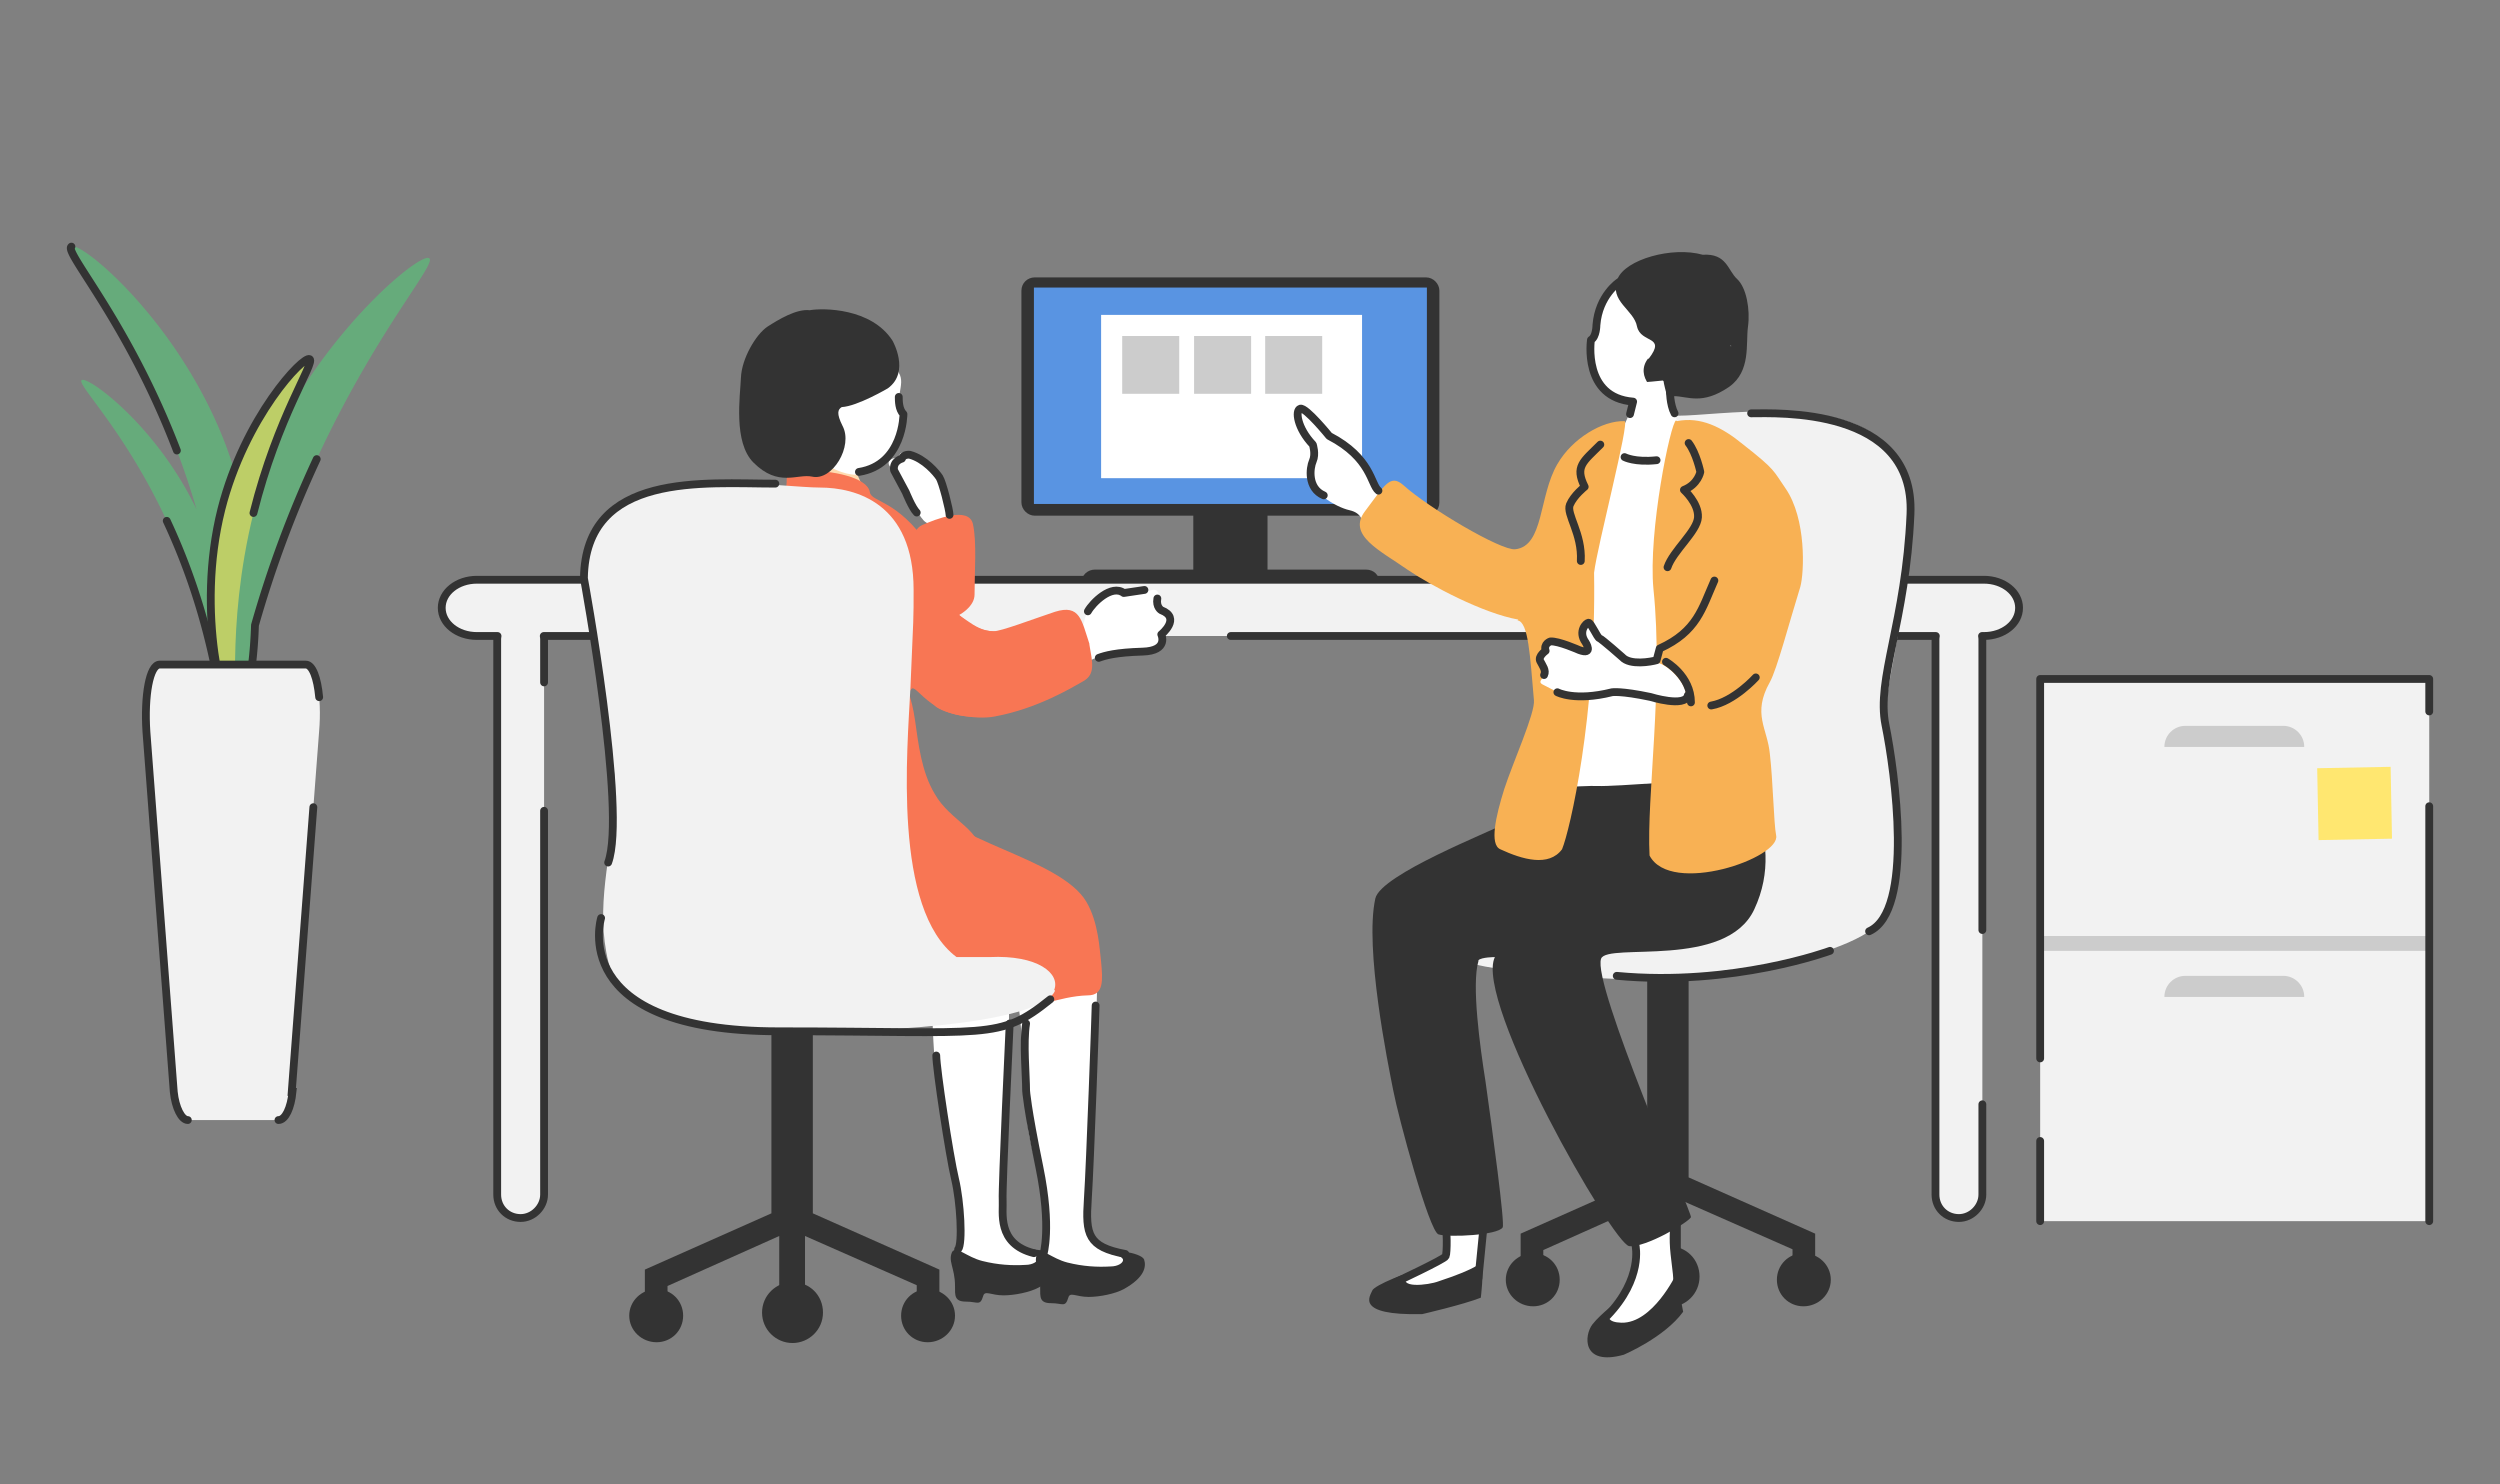 <svg xmlns="http://www.w3.org/2000/svg" width="320" height="190"><rect width="100%" height="100%" fill="#808080" stroke="none"/><path d="M182.642 35.507h-50.2c-.9 0-1.7.7-1.7 1.7v27.1c0 .9.8 1.7 1.7 1.7h20.3v6.9h-12.6c-.9 0-1.7.7-1.7 1.6h38.1c0-.9-.7-1.6-1.7-1.6h-12.6v-6.9h20.3c.9 0 1.7-.7 1.7-1.7v-27.1c0-.9-.8-1.7-1.7-1.7" style="fill:#333"/><path d="M132.342 36.807h50.3v27.7h-50.3z" style="fill:#5994e2"/><path d="M140.942 40.307h33.4v20.9h-33.4z" style="fill:#fff"/><path d="M143.642 43.007h7.3v7.4h-7.3zM152.842 43.007h7.3v7.4h-7.3zM161.942 43.007h7.3v7.4h-7.3z" style="fill:#ccc"/><path d="M253.942 74.207h-192.9c-2.5 0-4.5 1.6-4.5 3.6s2 3.6 4.5 3.6h2.643c-.02.132-.043.264-.043.4v71.1c0 1.7 1.3 3 3 3 1.6 0 3-1.4 3-3v-71.1c0-.138-.024-.268-.041-.4h178.184c-.02.132-.043.264-.043.4v71.1c0 1.7 1.3 3 3 3 1.6 0 3-1.4 3-3v-71.1c0-.138-.024-.268-.041-.4h.24c2.5 0 4.5-1.6 4.5-3.6s-2-3.6-4.5-3.6" style="fill:#f2f2f2"/><path d="M253.742 119.044V81.807c0-.138-.024-.268-.041-.4h.24c2.5 0 4.5-1.6 4.5-3.6s-2-3.6-4.5-3.6h-192.9c-2.5 0-4.5 1.6-4.5 3.6s2 3.6 4.5 3.6h2.644c-.02.132-.043.264-.043.4v71.1c0 1.7 1.3 3 3 3 1.6 0 3-1.4 3-3v-49.124" style="fill:none;stroke:#333;stroke-linecap:round;stroke-linejoin:round"/><path d="M157.542 81.407h90.243c-.02.132-.043.264-.043.4v71.1c0 1.7 1.3 3 3 3 1.6 0 3-1.4 3-3v-11.558M69.642 87.349v-5.542c0-.138-.024-.268-.041-.4h61.723" style="fill:none;stroke:#333;stroke-linecap:round;stroke-linejoin:round"/><path d="M54.942 33.067c-1-.9-13.1 8.9-20.3 23.9a66 66 0 0 0-3.334 8.267 57 57 0 0 0-2.566-8.667c-6.1-15.7-18.5-25.8-19.6-25-1 .7 7.2 9.6 13.5 26.1.988 2.615 1.82 5.14 2.527 7.556-5.21-10.91-14.13-17.252-14.727-16.556-.6.6 5.5 6.4 10.9 18 3.991 8.528 5.642 15.955 6.522 20.472.096 3.384.574 5.461 1.078 5.528.213.033.42-.327.655-1.028.11.672.244 1.028.445 1.028.8 0 2.366-5.119 2.594-12.641a143 143 0 0 1 7.906-21.259c7.6-16.4 15.4-25 14.4-25.7" style="fill:#66ab7b;fill-rule:evenodd"/><path d="M9.142 31.567c-1 .7 7.2 9.6 13.5 26.1M21.342 66.667c3.991 8.528 5.642 15.955 6.522 20.472.096 3.384.574 5.461 1.078 5.528.213.033.42-.327.655-1.028.11.672.244 1.028.445 1.028.8 0 2.366-5.119 2.594-12.641a143 143 0 0 1 7.906-21.259" style="fill:none;stroke:#333;stroke-linecap:round;stroke-linejoin:round"/><path d="M29.842 91.767c-1 0-4.9-13.1-1.5-26.6 3-11.8 10.5-19.7 11.3-19.2.7.5-4.1 7.3-7.2 19.7-3.7 15.1-1.7 26-2.6 26.1" style="fill:#bdce67;fill-rule:evenodd"/><path d="M29.842 91.767c-1 0-4.9-13.1-1.5-26.6 3-11.8 10.5-19.7 11.3-19.2.7.5-4.1 7.3-7.2 19.7" style="fill:none;stroke:#333;stroke-linecap:round;stroke-miterlimit:10"/><path d="M37.442 139.767c-.2 2-.9 3.6-1.8 3.6h-11.6c-.8 0-1.6-1.6-1.8-3.6l-3.5-46.1c-.3-4.6.4-8.6 1.7-8.6h18.7c1.3 0 2.1 4 1.7 8.6l-3.5 46.1z" style="fill:#f2f2f2;fill-rule:evenodd"/><path d="m40.109 103.319-2.767 36.448h.1c-.2 2-.9 3.6-1.8 3.6M24.042 143.367c-.8 0-1.6-1.6-1.8-3.6l-3.5-46.1c-.3-4.6.4-8.6 1.7-8.6h18.7c.849 0 1.485 1.708 1.712 4.174" style="fill:none;stroke:#333;stroke-linecap:round;stroke-miterlimit:10"/><path d="m232.342 157.907-16.2-7.2v-27.1h-5.3v27.1l-16.2 7.2v4h2.9v-1.9l14.3-6.4v9.4h3.3v-9.4l14.3 6.3v1.9h2.9v-4z" style="fill:#333;fill-rule:evenodd"/><path d="M199.642 163.807c0 1.9-1.5 3.4-3.4 3.4s-3.5-1.5-3.5-3.4 1.6-3.4 3.5-3.4 3.4 1.5 3.4 3.4" style="fill:#333;fill-rule:evenodd"/><path d="M196.142 162.007c1.1 0 1.9.8 1.9 1.9s-.9 1.9-1.9 1.9-1.9-.8-1.9-1.9.9-1.9 1.9-1.9M227.442 163.807c0 1.9 1.5 3.4 3.4 3.4s3.5-1.5 3.5-3.4-1.6-3.4-3.5-3.4-3.4 1.5-3.4 3.4" style="fill:#333;fill-rule:evenodd"/><path d="M230.942 162.007c1.1 0 1.9.8 1.9 1.9s-.9 1.9-1.9 1.9-1.9-.8-1.9-1.9.9-1.9 1.9-1.9M213.642 159.507c2.2 0 3.9 1.7 3.9 3.9s-1.8 3.9-3.9 3.9-3.9-1.7-3.9-3.9 1.8-3.9 3.9-3.9" style="fill:#333;fill-rule:evenodd"/><path d="M215.842 163.407c0 1.2-1 2.1-2.2 2.1s-2.2-1-2.2-2.1 1-2.2 2.2-2.2 2.2 1 2.2 2.2" style="fill:#333;fill-rule:evenodd"/><path d="M202.842 66.407c0-11.2 7.5-13.2 12.1-13.2s19.7-2.5 25.8 3.1c6.2 5.6 3.4 13.5 2.6 21.7-.9 8.2-2.6 11.2-1.8 17.9.9 7.3 2.6 13.8-.2 21.1-2 5.2-24 9.3-33 8s-29.4-6.6-14.7-9.5c12.5-2.4 10.1-27.4 9.7-36.7s-.4-8.6-.4-12.5" style="fill:#f2f2f2;fill-rule:evenodd"/><path d="M210.342 125.407c-21.3-.5-27.8-3.2-28.6-5.3s2.2-4.5 8.4-4.2l17.5.5z" style="fill:#f2f2f2;fill-rule:evenodd"/><path d="M208.842 155.807c-.7 2.1.8 2.9.5 4.9s0 4.3-2.3 5.9c-4.7 3.3 1.9 5.5 5.7.3 1.8-2.5 1.6-1.9 1.1-6.3s.8-6-.6-6.5c-1.4-.6-4 .5-4.4 1.8M190.142 152.007s-4.5-1.3-4.7-.5c-.2.9.5 6.7-.2 8.8-.2.6-.6.9-1.2 1.3 1.4.3 5.3 0 5.5 0 0-.9 1-8.2.6-9.5" style="fill:#fff"/><path d="M189.242 123.007c-.9 3 .2 11 .9 15.4.9 6.4 2.5 18.2 2.2 18.7-.6 1-6.8 1.3-8.2.9-1.2-.3-5.2-15.2-5.8-18.4-.7-3.5-3.7-18.3-2.3-24.6.7-3.1 14.9-8.6 16.6-9.6 4.3-6 7.1-8.5 7.5-8.8.7-.6 21.4 1.3 21.4 1.3.1.3 7.5 8.9 3 18.5-3.6 7.7-18.8 4.2-19.6 6.3-1.2 3.2 11.7 32.7 11.5 33.1-.4.7-5.8 3.9-7.9 3.7-2.1-.3-19.9-31.4-17.2-37 0 0-1.7 0-2.1.4" style="fill:#333;fill-rule:evenodd"/><path d="M175.942 62.107c-.5-1-3-4.7-4.7-5.6s-2.5-1.6-3.2-2.4c-1.6-1.9-2.2-.8-1.4.5 1.3 2.2 1.7 2.6 1.6 3.6 0 .6-.7 1.5-.6 2.6 0 2.1 3.3 4.1 5.1 4.5 1.7.4 1.5 1.4 2.8 3.1 0 .1.3.3.5.6.6-1.5 1.2-3 2-4.4-1.2-1.2-2-2.2-2.1-2.4M216.042 46.507c1.9-3.9 2.6-9.3-2.4-11.2-5-2-7.7 2.1-8.7 3.2-1.2 1.3.3 3.4-1.5 4.8-.3 3.2.1 3.7.4 4.5.4 1 1.8 2.8 3.4 3.5 1.3.5 3.4 0 4.6-.5 1.1-.5 1.9-1.2 2.6-1.8.3 0 .7 0 1.3-.4.3-.2.9-.9.9-1.4s-.5-.7-.7-.6" style="fill:#fff"/><path d="M221.442 44.207s.1 0 .2.1h-.2zm-10.5 1.7c-1.7 2.2.8 4.9 3.3 4.8 1.8 0 3.6 1.2 7.1-1.2 2.8-2 2.1-5.5 2.4-7.7s-.2-5-1.4-6.1-1.3-3.3-4.4-3.1c-3.9-1.1-9.9.6-10.9 3.1-1.1 2.9 2.1 3.9 2.5 6.1.5 2.2 3.8 1.1 1.5 4.1" style="fill:#333"/><path d="M212.842 48.707c-.2 0-2.6.3-2.8.2 0 .4-1.1 3-1.3 3.5-.9 2.6-2.9 5.8-3.1 6.1 2.7 2.3 10.3 3.2 12.1 1-.5-.2-4.1-7.6-4.3-8.6-.2-.7-.5-1.9-.5-2.1" style="fill:#fff"/><path d="M205.942 54.607c2.3-.9.7 1.8 4.1 1.4 1.6-.2 4.3-1.9 5.2-1.7 4.3.8 8.6 5.2 8.6 9.7.2 0-2.2 4.8-1 11.4 0 .6-.1 6.3 0 7.4.2 1.7 1.3 11.6 2 14.5s.7 3.7-.4 3.4c-1.2-.3-2-1-3.8-1s-14.1 1-16.1.9c-1.9-.1-9 .6-9-.2 0-.7 4.5-11.6 3.3-19.3 1.7-9 4.4-25.1 7.1-26.4" style="fill:#fff"/><path d="M194.342 79.307c-4.5-.8-11.1-4.3-14.2-6.4-3.4-2.4-7.8-4.4-5.4-7.5 2.5-3.3 3.2-4.8 4.9-3.3 3.2 2.9 12.5 8.4 14.3 8.2 3.7-.4 3-6.8 5.4-10.9 1.9-3.3 5.8-5.6 8.6-5.5.7 0-3.5 16-3.9 19.4.3 18.4-3.1 33-4.1 35.4-1.7 2.3-5.1 1.3-7.9 0-1.4-.6-.6-4.2.5-7.7 1.1-3.4 4-9.8 3.8-11.4-.5-5.7-.7-10-2.1-10.2M214.642 53.907c3-.6 5.7.7 8.5 3 4.2 3.3 3.8 3.3 5.4 5.6 2.7 3.9 2.4 10.8 1.9 12.6-1.4 4.5-3 10.6-3.9 12.2-2.3 4.1-.3 5.9 0 9.2.4 3.4.5 8.9.8 10.4.7 2.9-13.5 7.8-16.2 2.6-.4-7.5 1.8-21.7.5-34.1-.7-7.3 2.2-21.4 2.9-21.6" style="fill:#f8b154;fill-rule:evenodd"/><path d="M214.842 89.507c-3 0-6.5-1.1-7.6-.9s-4 .5-5.9.6c-.8 0-1.8-.5-3.9-1.6-.9-.5.8-.9 0-1.9-1.2-1.6.2-1.6.2-2.3 0-1.1 0-1.4 1.4-1 1.4.3 2.3.7 2.9 1s1.6.5 1-.5c-.6-1.1-.8-1.7-.4-2.4.4-.8 1-.7 1.5.7.9 1.4 3 2.6 3.7 3.2.7.7 2 .3 4.1.4 2.1 0 5.8 4.9 2.8 4.8M184.942 161.007s-4.2 1.6-5 2.2-.9 3.2 7.6-.2c1.2-.3 1.9-.6 2-1.5 0 0-3.3-1.6-4.6-.5" style="fill:#fff"/><path d="M180.242 163.107c.5-.5-4.4 1.4-4.6 2.1-.2.6-2.4 3.2 6.4 3 0 0 5.2-1.2 7.5-2.1 0 0 .4-3 .1-4.6 0 0-.3.8-5.5 2.5-1.3.5-5.5 1-3.9-.9M207.142 166.507s-2.2 1.6-3.3 3-1.4 5.4 4 3.9c0 0 5.2-2.2 7.6-5.5l-.9-4.8s-3 6.3-7 6.2c-3.5-.1-.3-2.8-.3-2.8" style="fill:#333;fill-rule:evenodd"/><path d="M176.442 62.807c-1-.8-.9-4.2-6.3-7 0 0-3-3.7-3.7-3.5s-.4 2.5 1.6 4.6c0 0 .4 1.2 0 2.1s-.7 3.5 1.4 4.4M199.342 88.607s2.2 1.2 7 0c0 0 1.1-.2 4.9.6 0 0 4.5 1.4 4.8-.2M178.642 164.107s6.2-2.9 6.4-3.3.2-3.6-.1-4.5M189.242 163.607l.7-7.1M209.342 159.407s1 4.2-3.6 9M207.242 36.107s-2.6 1.7-2.9 5.5c0 0 0 1.5-.7 1.9 0 0-1.1 7.4 5.4 7.9l-.4 1.6M213.742 49.907s0 1.9.6 3M224.142 52.907c3.2 0 21-.9 20.4 12.9s-4.4 21.1-3.2 27 3.7 23.8-2.1 26.4M234.242 121.707s-12.4 4.6-27.3 3.2M219.442 74.307c-1.6 3.6-2.2 6.5-7 8.7l-.4 1.5c-.7.2-3.4.7-4.4-.4 0 0-2.6-2.3-2.9-2.4s-1.1-2-1.4-2-1.4 1.1-.4 2.5c0 0 1.1 1.7-.8 1 0 0-2.7-1.2-3.7-1.1 0 0-.9.3-.6 1.2 0 0-1 .7-.7 1.3s.8 1.2.5 1.8" style="fill:none;stroke:#333;stroke-linecap:round;stroke-linejoin:round"/><path d="M213.242 84.707s3.2 1.8 3.2 5.2M224.742 86.707s-2.8 3.1-5.7 3.6M204.842 56.907c-2.2 2.2-3.3 2.8-2 5.4 0 0-1.4 1.1-1.9 2.3s1.6 3.7 1.4 7.2M216.142 56.707c1 1.3 1.5 3.7 1.5 3.7s-.3 1.6-2.1 2.3c0 0 1.9 1.7 1.8 3.5s-3.2 4.3-3.9 6.4M207.942 58.507s1.3.7 4.1.4" style="fill:none;stroke:#333;stroke-linecap:round;stroke-linejoin:round"/><path d="M261.142 86.907h49.8v69.4h-49.8z" style="fill:#f2f2f2"/><path d="M261.142 119.807h49.8v1.9h-49.8zM295.042 95.607h-18c0-1.5 1.2-2.7 2.7-2.7h12.5c1.5 0 2.7 1.2 2.7 2.7M295.042 127.607h-18c0-1.5 1.2-2.7 2.7-2.7h12.5c1.5 0 2.7 1.2 2.7 2.7z" style="fill:#ccc"/><path d="M296.688 98.242h9.4v9.2h-9.4z" style="fill:#ffe770" transform="rotate(-1.1 301.388 102.842)"/><path d="M310.942 103.196v53.111M261.142 135.479V86.907h49.8v4.159M261.142 156.307v-10.263" style="fill:none;stroke:#333;stroke-linecap:round;stroke-linejoin:round"/><path d="M122.242 160.307c1.9-3.4-.7-11.5-1.4-15.2-1.7-8.8-1.7-19.7-1.3-21 0 0 9.6-1.6 9.5.4 0 1.1.4 5.5-.3 17.3-.5 9.9-.9 14.2.5 16.8 1.5 2.9 4.4.8 5.1 3.2.2.8-.7 1.9-2.7 2.3-4.2.9-10.3-1-9.4-3.7" style="fill:#fff"/><path d="M121.942 160.207c.4-.8 1.8.7 3.8 1.2s3.8.6 5.5.5c1 0 1.7-.5 1.6-.9-.3-.7-1.7-.5-1.7-.9 0-.5 4 0 4.4.9.3.9.1 2.3-2.6 3.8-1.1.6-3.1 1-4.5 1-1.6 0-2.4-.7-2.6.1-.4 1.3-.7.7-2.2.7s-1.4-.8-1.4-2c0-2.4-1-3.2-.3-4.5" style="fill:#333"/><path d="M133.142 160.507c1.9-3.4-.7-11.5-1.4-15.2-.9-4.8-.7-18.6-2.2-18.8-6.2-.8-6.4-2.4-6.4-6.4s2.2-3.1 4.8-2.9c2.3.2 6.6 1.3 7.4 1.8 1.8 1.1 5.2 3.1 5.1 7-.1 5-.5 10.8-.7 16-.5 9.9-.9 14.2.5 16.8 1.5 2.9 4.4.8 5 3.2.2.8-.7 1.9-2.7 2.3-4.2.9-10.3-1-9.4-3.7" style="fill:#fff"/><path d="M109.042 57.707c-.2 0-3.5.2-3.8.2-.1.5-.5 2.4-.8 3s-2.5 4.2-2.8 4.5c3.6 3 8.5 2.6 10.9-.1-.6-.3-2.6-3.7-2.9-4.9-.2-.9-.6-2.3-.6-2.7" style="fill:#ffdbb0"/><path d="M101.942 54.107c-1.2-4.5-.9-10.2 4.6-11.3 5.6-1.2 7.6 3.5 8.5 4.9 1 1.6-.9 3.5.7 5.3-.3 3.3-.8 3.9-1.3 4.6-.7 1-2.4 2.6-4.3 3.1-1.4.3-3.5-.6-4.7-1.4-1.1-.8-1.8-1.6-2.4-2.4-.3 0-.7 0-1.3-.6-.3-.3-.7-1.1-.7-1.6 0-.6.7-.6.8-.5z" style="fill:#fff"/><path d="M95.042 100.207c-.7.9-4.4 11.5-1.1 18 4.2 8.2 14.1 7.5 20.6 8 4.8.3 9-1.3 13.2-1.9 3.1-.4 2.9 2.8 3.5 3.9.7 1.3 4.1-.7 8-.8 2.1 0 1.9-2 1.7-4.3-.2-1.5-.3-5-1.9-7.7-3.4-5.7-18.2-7.8-20.7-13.3-1.6-3.6-23.2-1.8-23.2-1.8z" style="fill:#f87654;fill-rule:evenodd"/><path d="M132.842 160.407c.4-.8 1.8.7 3.8 1.2s3.8.6 5.5.5c1 0 1.7-.5 1.6-.9-.3-.7-1.7-.5-1.7-.9 0-.5 4 0 4.4.9.3.9.1 2.3-2.6 3.8-1.1.6-3.1 1-4.5 1-1.6 0-2.4-.7-2.6.1-.4 1.3-.7.7-2.2.7s-1.4-.8-1.4-2c0-2.4-1-3.2-.3-4.5z" style="fill:#333"/><path d="M121.342 65.307c-.1-.8-.7-4.2-1.7-5.2s-2-1.5-3.9-2.1c-.7-.3-.6.6-.9.6-.9 0-1.3.5-1 1 .6.9 2.4 3.4 2.5 3.8.3.8 1.5 3 2.1 3.4.6.3.7 1.1 1.1 2.3 1.3 2.8 3.6.7 2.7-1.8-.5-1-.8-1.7-.9-1.9" style="fill:#fff"/><path d="M117.842 79.107c-.4-2.1-.6-5.3-.8-6.2-.5-2-.6-5 1-5.7s6-2.5 6.5-.1c.5 2.3.2 6.1.2 9s-6.6 4.8-6.9 3" style="fill:#f87654;fill-rule:evenodd"/><path d="M127.142 80.807c-2.4-.1-3.8-1.6-4.7-2.4-2.3-2-2-6.3-3.6-8.6-4-5.9-7.3-5.5-7.5-6.8-.3-1.9-4.7-2.8-8.5-2.8-3-.1-1.8 1.2-2.3 2.4-1.5 3.9-6.1 4.8-8.5 10.5-3.1 7.4-5.7 14.7-2.6 17.4 1.5 1.2 2.2.6 1.9 3.9s-2.2 19.8-1.3 20.8c2.6 3 16.1.8 24.2.3 8.2-.5 11-2.6 11.3-5.6.4-3.7-3.9-4.7-5.9-8.3-1.7-2.8-2.1-6.5-2.5-9.3-.5-3.5-1.1-3.4-.5-4.1.7-.9 2.8 4.7 10.4 3.3 2.4-.5 3.7-10.5.2-10.7" style="fill:#f87654;fill-rule:evenodd"/><path d="M141.742 83.707c-1 .3-2.5.8-3.4 1.6-.8-1-1.2-1.5-1.9-2.6.7-.4 1.3-.9 1.6-1.4.4-.4.7-1.6.8-2 0-.7 2-3.3 3.6-3.3 1 0 .8.6 1.6.4s2.5-.7 3.5-.9c.9-.2 1 1.2.8 1.8s.5.6 1.3 1.1.3.8-.2 1.6-.8.7-.7 1.5c0 .8-.2.9-.9 1.3s-2.7.4-4.5.6c-.6 0-1.1.1-1.6.2" style="fill:#fff"/><path d="M139.442 82.407c-1-3-1.2-5.1-4.4-4.1-3 1-6.9 2.5-7.9 2.5-2.6 0-4.4-2.8-5.3-2.1-1.5 1.1-2.4 2.7-3.2 4.8-.3.6-1.7 4.4 1.1 6.9 1 .9 5.1 1.8 7.6 1.3 5.4-1 9.7-3.6 11.3-4.5s1.2-2.4.8-4.7" style="fill:#f87654;fill-rule:evenodd"/><path d="M114.242 43.607s2.3 4-.6 6.1c0 0-3.9 2.3-5.9 2.4-.5.3-.7.8.1 2.4 1.4 2.6-1.3 7.1-3.9 6.5-1.9-.4-4.3 1.4-7.5-1.8-2.6-2.6-1.7-8.5-1.6-10.9s1.9-5.5 3.4-6.5c1.4-.9 3.7-2.3 5.4-2.1 1.7-.3 7.9-.3 10.6 3.9" style="fill:#333"/><path d="m120.242 162.507-16.2-7.2v-27.1h-5.3v27.1l-16.2 7.2v4h2.9v-1.9l14.3-6.4v9.4h3.3v-9.4l14.3 6.3v1.9h2.9v-4z" style="fill:#333;fill-rule:evenodd"/><path d="M87.442 168.407c0 1.9-1.5 3.4-3.4 3.4s-3.5-1.5-3.5-3.4 1.6-3.4 3.5-3.4 3.4 1.5 3.4 3.4" style="fill:#333;fill-rule:evenodd"/><path d="M84.042 166.607c1.1 0 1.9.8 1.9 1.9s-.9 1.9-1.9 1.9-1.9-.8-1.9-1.9.9-1.9 1.9-1.9M115.342 168.407c0 1.9 1.5 3.4 3.4 3.4s3.5-1.5 3.5-3.4-1.6-3.4-3.5-3.4-3.4 1.5-3.4 3.4" style="fill:#333;fill-rule:evenodd"/><path d="M118.742 166.607c1.1 0 1.9.8 1.9 1.9s-.9 1.9-1.9 1.9-1.9-.8-1.9-1.9.9-1.9 1.9-1.9M101.442 164.107c2.2 0 3.9 1.7 3.9 3.9s-1.8 3.9-3.9 3.9-3.9-1.7-3.9-3.9 1.8-3.9 3.9-3.9" style="fill:#333;fill-rule:evenodd"/><path d="M103.642 168.007c0 1.2-1 2.1-2.2 2.1s-2.2-1-2.2-2.1 1-2.2 2.2-2.2 2.2 1 2.2 2.2" style="fill:#333;fill-rule:evenodd"/><path d="M134.942 126.707c.8-2.1-2.1-4.5-8.3-4.2h-4.2c-8.2-6.1-6.3-26.5-5.9-34.6.4-9.2.4-8.6.4-12.4 0-11.1-7.4-13.1-12-13.1s-20.3-2.5-26.4 3.1-2.7 13.4-1.8 21.6c.9 8.1 2.6 11.1 1.8 17.8-.9 7.3-2.6 13.7.2 21 1.9 4.8 19.2 6.8 29 6.1 20.2-.6 26.5-3.2 27.3-5.2" style="fill:#f2f2f2;fill-rule:evenodd"/><path d="M99.242 61.907c-9 0-24.3-1.6-24.5 12.1 0 0 5.5 29.9 3.1 36.4M76.942 117.507s-4.5 14.5 22.7 14.5 28.2 1.2 34.8-4.1M119.842 135.107c0 1.7 1.7 12.9 2.4 15.8s1 8.3.4 9" style="fill:none;stroke:#333;stroke-linecap:round;stroke-miterlimit:10"/><path d="M129.242 131.007s-1 21.1-.9 22.6-.8 5.6 4 6.8M133.542 160.607s1.1-3.4-.5-11.2-1.7-9.8-1.7-9.8c0-2-.4-6.1 0-8.6M140.242 128.707c0 .5-.7 20.3-1 24.8s0 6.1 4.8 7" style="fill:none;stroke:#333;stroke-linecap:round;stroke-miterlimit:10"/><path d="M115.042 50.807c0 .5 0 1.6.6 2.2 0 0 0 6.5-5.7 7.4M121.542 65.907c0-.6-.9-4.2-1.3-4.8s-1.9-2.4-3.8-2.9c0 0-.8-.1-1 .5 0 0-1.2.3-1 1.5l1.5 2.8s.8 2 1.4 2.6M140.642 84.207c.8-.3 2.2-.7 5.6-.8s2.4-2.2 2.4-2.2 2.6-2.1 0-3.1c0 0-.7-.4-.5-1.5M139.248 78.25c.587-1.075 3.033-3.521 4.598-2.347l2.641-.391" style="fill:none;stroke:#333;stroke-linecap:round;stroke-linejoin:round"/></svg>